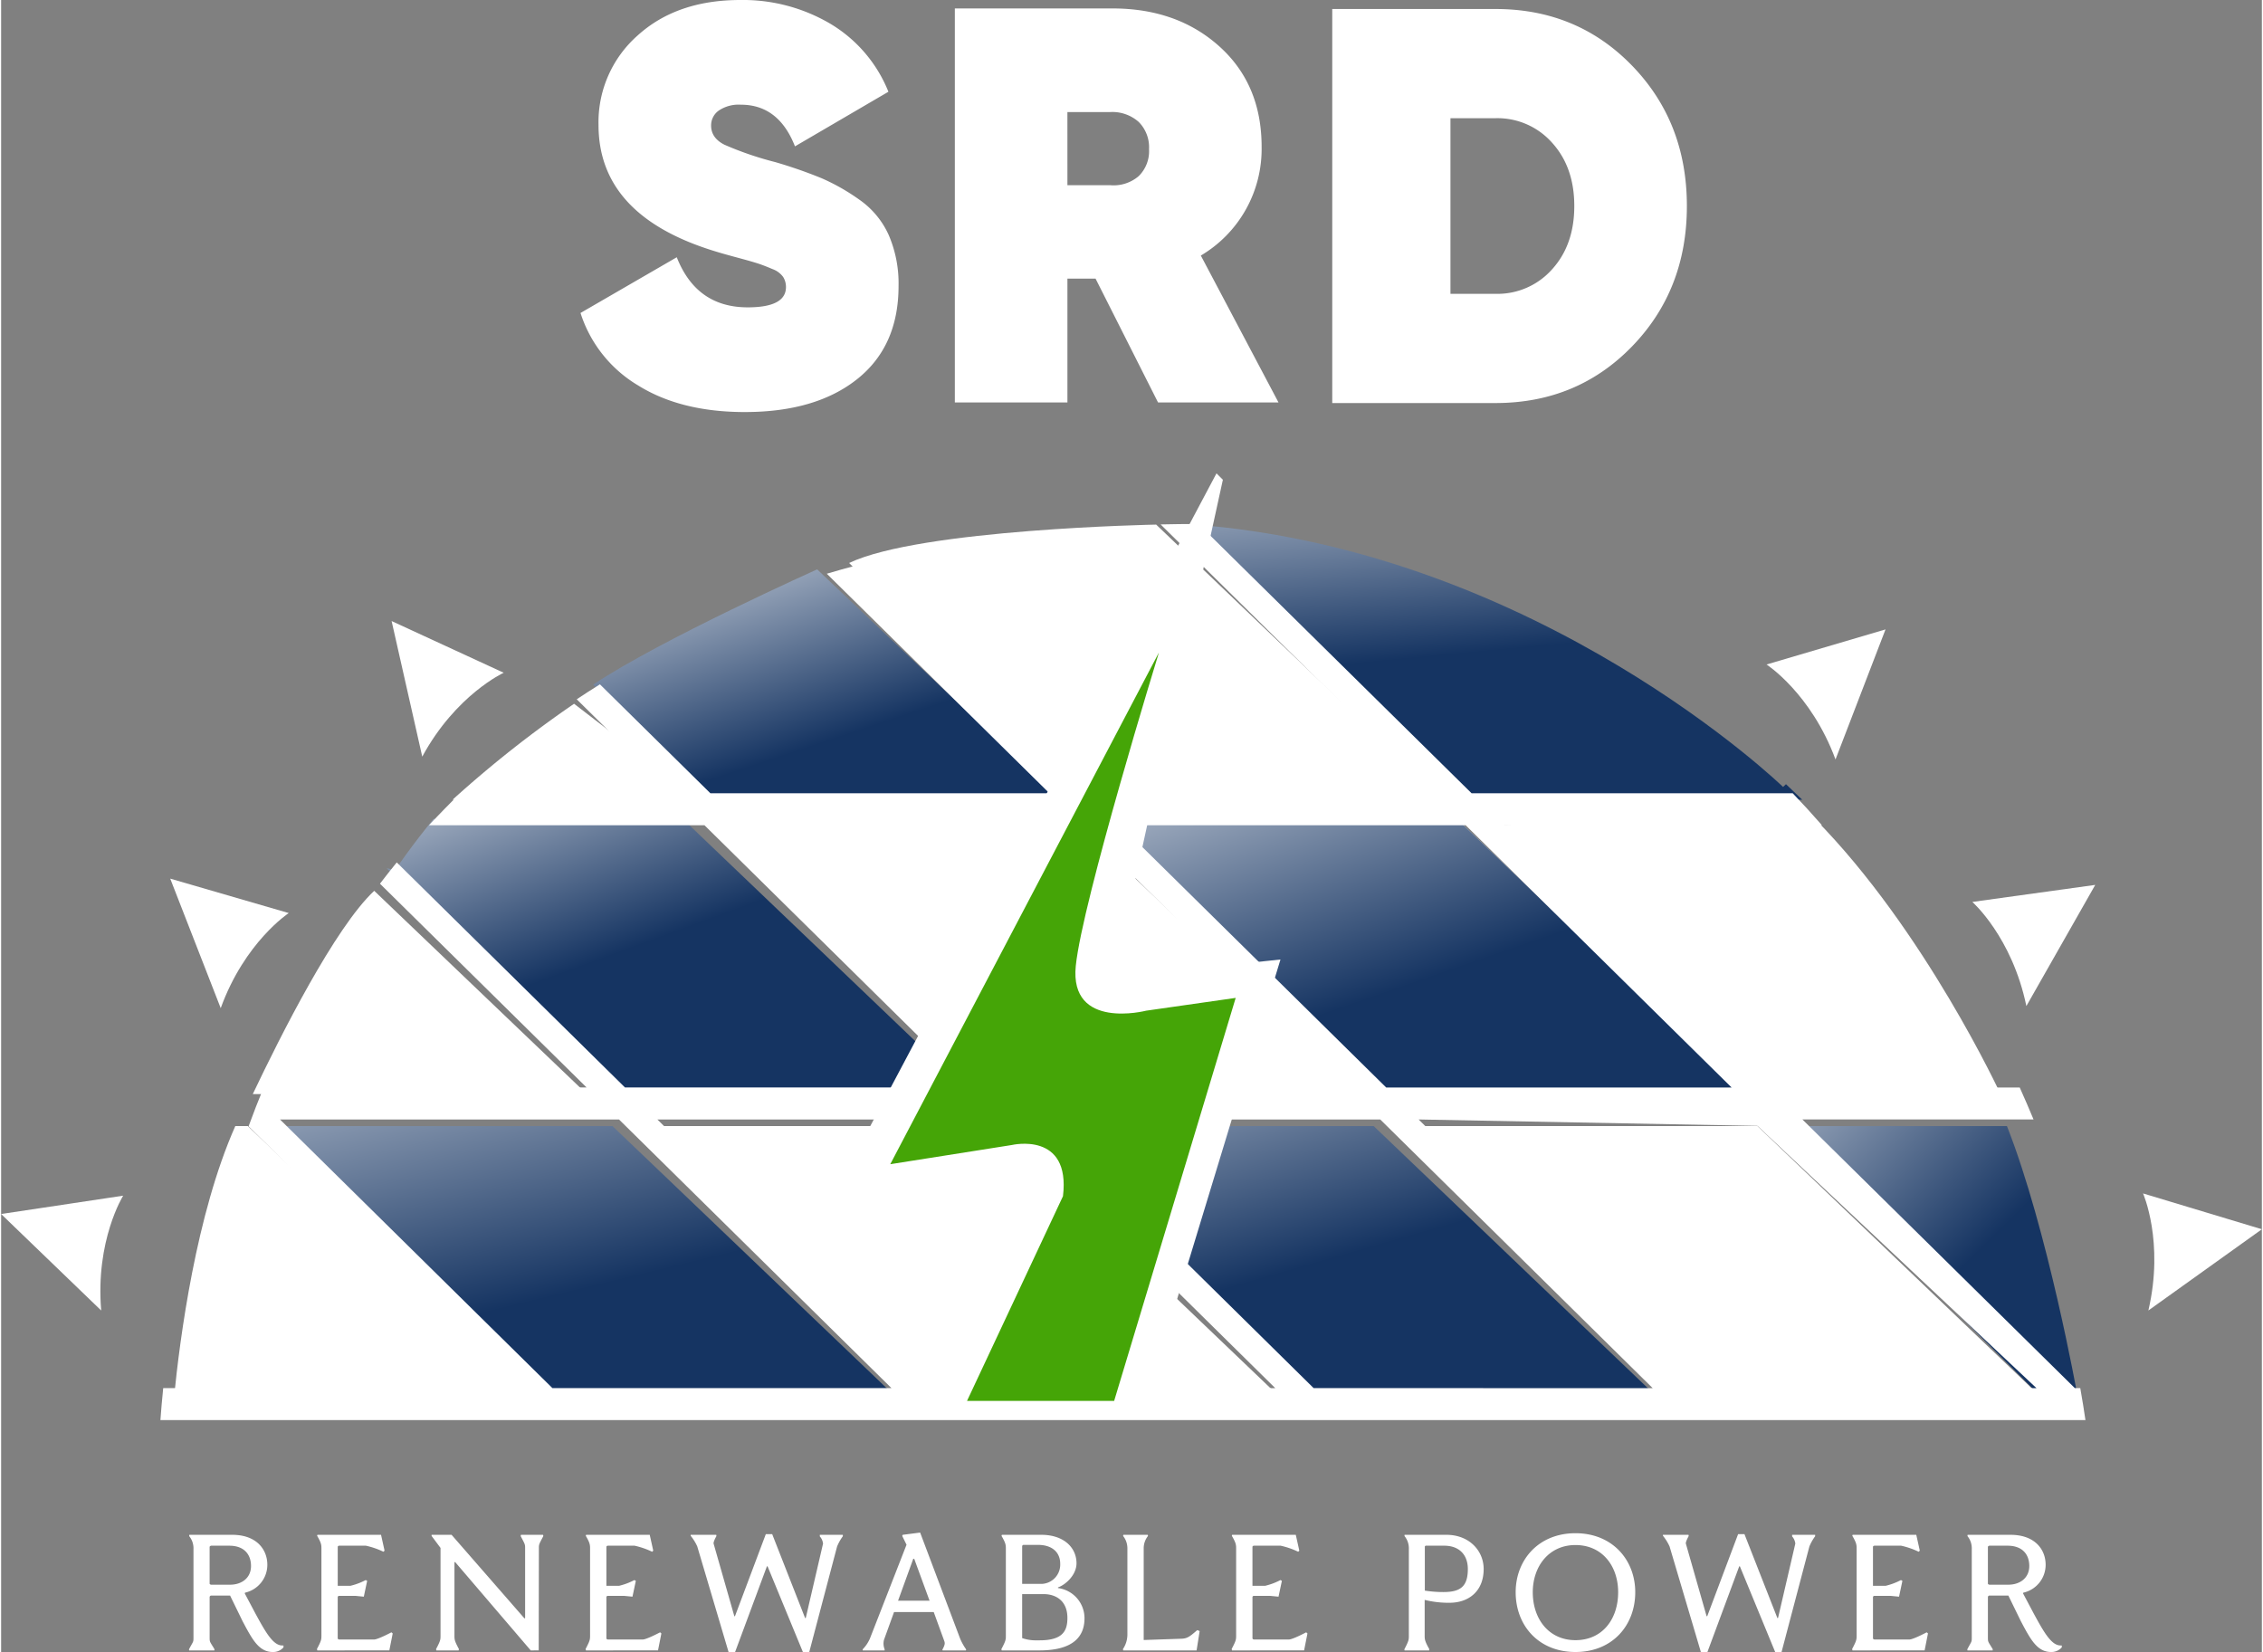 <svg xmlns="http://www.w3.org/2000/svg" xmlns:xlink="http://www.w3.org/1999/xlink" width="100" height="73" viewBox="0 0 518.577 378.94">
  <rect x="0" y="0" width="518.577" height="378.94" fill="#808080" stroke="none"/>
  <defs>
    <linearGradient id="linear-gradient" x1="0.217" y1="-0.25" x2="0.783" y2="1.25" gradientUnits="objectBoundingBox">
      <stop offset="0" stop-color="#fff"/>
      <stop offset="1" stop-color="#fff"/>
    </linearGradient>
    <linearGradient id="linear-gradient-2" x1="-0.448" y1="-0.462" x2="0.631" y2="0.5" gradientUnits="objectBoundingBox">
      <stop offset="0" stop-color="#fff"/>
      <stop offset="1" stop-color="#153462"/>
    </linearGradient>
    <linearGradient id="linear-gradient-3" x1="-0.213" y1="-0.665" x2="0.524" y2="0.453" xlink:href="#linear-gradient-2"/>
    <linearGradient id="linear-gradient-5" x1="0.217" y1="-0.25" x2="0.783" y2="1.25" xlink:href="#linear-gradient-2"/>
    <linearGradient id="linear-gradient-7" x1="-0.199" y1="-0.503" x2="0.6" xlink:href="#linear-gradient-2"/>
    <linearGradient id="linear-gradient-8" x1="0.081" y1="-0.592" x2="0.319" xlink:href="#linear-gradient-2"/>
    <linearGradient id="linear-gradient-9" x1="0.198" x2="0.802" xlink:href="#linear-gradient"/>
    <linearGradient id="linear-gradient-10" x1="-0.094" y1="-0.282" x2="0.57" y2="0.7" xlink:href="#linear-gradient-2"/>
    <linearGradient id="linear-gradient-11" x1="0.246" x2="0.754" xlink:href="#linear-gradient"/>
    <linearGradient id="linear-gradient-12" x1="0.158" x2="0.842" xlink:href="#linear-gradient"/>
    <linearGradient id="linear-gradient-14" x1="-0.191" y1="-0.361" x2="0.441" y2="0.452" xlink:href="#linear-gradient-2"/>
    <linearGradient id="linear-gradient-15" x1="0.103" x2="0.897" xlink:href="#linear-gradient"/>
    <linearGradient id="linear-gradient-16" x1="-0.26" y1="-0.716" x2="0.477" y2="0.605" xlink:href="#linear-gradient-2"/>
    <linearGradient id="linear-gradient-17" x1="0.004" x2="0.996" xlink:href="#linear-gradient"/>
    <linearGradient id="linear-gradient-18" x1="0.5" y1="1.25" x2="0.5" y2="-0.25" gradientUnits="objectBoundingBox">
      <stop offset="0" stop-color="#fff"/>
      <stop offset="1" stop-color="#fff"/>
    </linearGradient>
  </defs>
  <g id="_1_copy" data-name="1 copy" transform="translate(-222.805 -268.992)">
    <g id="Group_2" data-name="Group 2" transform="translate(222.805 377.572)">
      <path id="Shape_1" data-name="Shape 1" d="M588.637,508.144H506.469l-63.094-63.113h79.234Z" transform="translate(-119.734 -295.31)" fill="url(#linear-gradient)"/>
      <path id="Shape_1_copy_8" data-name="Shape 1 copy 8" d="M553.665,445.031c9.357,23.761,16.14,61.645,16.14,61.645l.88,1.468h-8.217l-63.094-63.113Z" transform="translate(-93.565 -295.31)" fill="url(#linear-gradient-2)"/>
      <path id="Shape_1_copy" data-name="Shape 1 copy" d="M528.637,508.144H446.469l-63.094-63.113h79.234" transform="translate(-147.771 -295.31)" fill="url(#linear-gradient-3)"/>
      <path id="Shape_1_copy_2" data-name="Shape 1 copy 2" d="M469.637,508.144H387.469l-63.094-63.113h79.234Z" transform="translate(-175.342 -295.31)" fill="url(#linear-gradient)"/>
      <path id="Shape_1_copy_4" data-name="Shape 1 copy 4" d="M541.637,460.129H459.469l-63.094-63.113h79.234Z" transform="translate(-141.697 -317.747)" fill="url(#linear-gradient-5)"/>
      <path id="Shape_1_copy_4-2" data-name="Shape 1 copy 4" d="M481.637,460.129H399.469l-63.094-63.113h79.234" transform="translate(-169.734 -317.747)" fill="url(#linear-gradient-5)"/>
      <path id="Shape_1_copy_5" data-name="Shape 1 copy 5" d="M541.637,460.129H459.469l-63.094-63.113h79.234Z" transform="translate(-141.697 -317.747)" fill="url(#linear-gradient-7)"/>
      <path id="Shape_1_copy_10" data-name="Shape 1 copy 10" d="M546.235,411.18s.245-.226.672-.63l3.73,3.565H468.469L405.375,351h5.869C490.5,357.16,546.235,411.18,546.235,411.18Z" transform="translate(-137.491 -339.249)" fill="url(#linear-gradient-8)"/>
      <path id="Shape_1_copy_9" data-name="Shape 1 copy 9" d="M355.375,359.809c16.316-7.795,70.43-8.806,70.43-8.806l66.028,63.113H409.665l-54.29-54.307Z" transform="translate(-160.856 -339.249)" fill="url(#linear-gradient-9)"/>
      <path id="Shape_1_copy_11" data-name="Shape 1 copy 11" d="M315.375,384.424C330.842,374.082,366.73,358,366.73,358l55.757,52.839H340.319l-24.944-26.42Z" transform="translate(-179.547 -335.977)" fill="url(#linear-gradient-10)"/>
      <path id="Shape_1_copy_12" data-name="Shape 1 copy 12" d="M293.375,401.027a261.2,261.2,0,0,1,27.879-22.016l28.619,22.016h-56.5" transform="translate(-189.828 -326.161)" fill="url(#linear-gradient-11)"/>
      <path id="Shape_1_copy_7" data-name="Shape 1 copy 7" d="M531.141,397.016c25.154,25.486,42.552,63.113,42.552,63.113H520.87l-67.5-61.645Z" transform="translate(-115.061 -317.747)" fill="url(#linear-gradient-12)"/>
      <path id="Shape_1_copy_5-2" data-name="Shape 1 copy 5" d="M481.637,460.129H399.469l-63.094-63.113h79.234" transform="translate(-169.734 -317.747)" fill="url(#linear-gradient)"/>
      <path id="Shape_1_copy_4-3" data-name="Shape 1 copy 4" d="M284.982,408.758s4.246-6.2,8.874-11.742h57.154l66.028,63.113H334.87l-51.8-51.811Z" transform="translate(-194.641 -317.747)" fill="url(#linear-gradient-14)"/>
      <path id="Shape_1_copy_6" data-name="Shape 1 copy 6" d="M290,408.253l48.778,46.625H262.147C268.505,441.48,281,416.663,290,408.253Z" transform="translate(-204.42 -312.496)" fill="url(#linear-gradient-15)"/>
      <path id="Shape_1_copy_2-2" data-name="Shape 1 copy 2" d="M409.637,508.144H327.469l-63.094-63.113h79.234" transform="translate(-203.379 -295.31)" fill="url(#linear-gradient-16)"/>
      <path id="Shape_1_copy_3" data-name="Shape 1 copy 3" d="M263.889,445.031h2.88L332.8,508.144H250.629l-.8-.8C251.179,493.6,254.9,465.292,263.889,445.031Z" transform="translate(-210.175 -295.31)" fill="url(#linear-gradient-17)"/>
      <path id="Shape_3" data-name="Shape 3" d="M250.8,455.912s-6.4,10.242-5.041,26.341L222.8,460.12Z" transform="translate(-222.805 -290.225)" fill="#fff"/>
      <path id="Shape_3_copy" data-name="Shape 3 copy" d="M276.427,414.248s-10.1,6.62-15.606,21.811l-11.582-29.711Z" transform="translate(-210.452 -313.386)" fill="#fff"/>
      <path id="Shape_3_copy_2" data-name="Shape 3 copy 2" d="M309.558,377.939s-10.977,5.042-18.68,19.244l-7.029-31.1Z" transform="translate(-194.279 -332.203)" fill="#fff"/>
      <path id="Shape_3_copy_3" data-name="Shape 3 copy 3" d="M557.653,455.561s4.9,11.082,1.224,26.85l26.032-18.632Z" transform="translate(-66.332 -290.389)" fill="#fff"/>
      <path id="Shape_3_copy_3-2" data-name="Shape 3 copy 3" d="M530.969,411.236s9.1,8.024,12.39,23.884l15.8-27.791Z" transform="translate(-78.802 -312.928)" fill="#fff"/>
      <path id="Shape_3_copy_3-3" data-name="Shape 3 copy 3" d="M498.795,375.435s10.2,6.586,15.818,21.783l11.473-29.83Z" transform="translate(-93.837 -331.592)" fill="#fff"/>
      <path id="Rectangle_1_copy_5" data-name="Rectangle 1 copy 5" d="M539.664,412.669l-62.532-61.663q4.293-.1,8.7-.1l62.632,61.762h73.659q3.469,3.62,6.712,7.336H555.907l61.006,60.159H674.2q1.662,3.7,3.173,7.336H624.353l62.494,61.626h1.245c.489,2.762.879,5.221,1.187,7.336H247.705c.161-2.251.372-4.705.643-7.336h80.48l-60.9-60.055q1.611-4.418,3.464-8.908h74.073l-47.4-46.743q1.877-2.455,3.852-4.883l52.353,51.626H433.5L372.5,420.006H309.328q3.436-3.724,7.158-7.336h48.57L343.2,391.12c1.723-1.148,3.471-2.284,5.261-3.395l.061-.039,25.335,24.983h77.767l-51.063-50.354q3.373-1,6.854-1.923l53.013,52.277Zm7.44,7.336H467.87l61.006,60.159H608.11Zm130.94,129.122-64-60.159L536.316,487.5l62.494,61.626Zm-88.038,0L527.512,487.5H449.746l62.494,61.626ZM352.9,487.5H275.138l62.494,61.626H415.4Zm8.8,0L424.2,549.128h79.234L440.942,487.5Zm19.591-67.5,61.006,60.159h77.767l-61.006-60.159Z" transform="translate(-211.169 -339.293)" fill="#fff"/>
      <path id="Shape_5" data-name="Shape 5" d="M375.477,553.758,398.953,502.4,352,509.739,441.5,341l1.467,1.467L419.5,449.58s-1.22,6.917,8.8,5.869,27.879-2.935,27.879-2.935L425.365,553.758Z" transform="translate(-162.719 -341)" fill="#fff"/>
      <path id="Shape_4" data-name="Shape 4" d="M423.626,369,362,486.383l27.879-4.4s13.542-3.214,11.738,11.738l-22.009,46.953h33.748l27.879-92.439-20.542,2.935s-17.636,4.552-16.14-10.271S423.626,369,423.626,369Z" transform="translate(-158.046 -327.916)" fill="#45a507"/>
    </g>
    <path id="SRD" d="M13.17,88.384A29.921,29.921,0,0,1,0,71.791L22.08,59.008Q26.6,70.5,38.349,70.5q8.779,0,8.78-4.648a4.31,4.31,0,0,0-.646-2.324,5.221,5.221,0,0,0-2.454-1.808q-1.809-.775-3.163-1.227t-4.713-1.356q-3.359-.9-5.037-1.42Q4.131,49.583,4.132,28.665A26.518,26.518,0,0,1,13.105,8.135Q22.079,0,36.671,0A39.457,39.457,0,0,1,57.265,5.424,31.989,31.989,0,0,1,70.629,21.047L49.195,33.571Q45.449,24.018,36.8,24.017a8.192,8.192,0,0,0-5.1,1.355,4.167,4.167,0,0,0-1.743,3.422q0,2.843,3.035,4.391a74.994,74.994,0,0,0,11.686,4,107.524,107.524,0,0,1,10.588,3.68,47.5,47.5,0,0,1,8.651,4.906,19.768,19.768,0,0,1,6.779,8.135,28.042,28.042,0,0,1,2.259,11.686q0,13.818-9.49,21.369T37.7,94.517Q22.984,94.517,13.17,88.384Zm159.267,4.067V2.065h37.445q18.721,0,31.312,12.977t12.59,32.217q0,19.24-12.59,32.215T209.881,92.451ZM199.552,67.4h10.329a16.763,16.763,0,0,0,12.977-5.616q5.1-5.618,5.1-14.526t-5.1-14.526a16.76,16.76,0,0,0-12.977-5.618H199.552Zm-67.073,24.92L118.147,63.915h-6.456V92.322H85.866V1.937H122.02q14.846,0,24.533,8.716T156.237,33.7a28.4,28.4,0,0,1-13.945,24.92l17.818,33.7ZM111.691,42.481H121.5a8.826,8.826,0,0,0,6.521-2.067,8,8,0,0,0,2.389-6.2,8.211,8.211,0,0,0-2.389-6.262A9.113,9.113,0,0,0,121.5,25.7h-9.813Z" transform="translate(355.705 268.992)" fill="url(#linear-gradient-18)"/>
    <path id="Renewable_Power" data-name="Renewable Power" d="M420.193,20.317l-2.86-5.867h-4.291a.374.374,0,0,0-.4.33v9.206c0,1.173,0,.917,1.1,2.749v.295h-5.793l-.037-.258c1.026-1.944,1.026-1.577,1.026-2.786V3.815a4.435,4.435,0,0,0-.989-3.008l.036-.293h9.829c5.685,0,8.069,3.448,8.069,6.858a6.546,6.546,0,0,1-5.134,6.418l-.037.184,2.493,4.695c2.274,4.181,4,7.225,6.088,7.225h.294v.44a3.143,3.143,0,0,1-2.421,1.063C423.934,27.4,422.43,24.535,420.193,20.317ZM412.638,3.3v8.4c0,.111.184.258.367.258h4.327c2.567,0,4.8-1.467,4.8-4.292,0-2.567-1.5-4.656-4.988-4.656h-4.107C412.858,3.008,412.638,3.155,412.638,3.3ZM363.846,27.4l-8.1-19.657h-.147L348.3,27.4h-1.5l-7.188-24.24A11.437,11.437,0,0,0,338.1.734V.514h5.869l.036.293c-.733,1.321-.66,1.688-.66,1.688l4.769,16.687h.147L355.339.367H356.8l7.555,19.254.147-.037,3.962-17.052a2.96,2.96,0,0,0-.734-1.651V.514h5.281v.33a11.045,11.045,0,0,0-1.321,2.347l-6.381,24.2ZM304.317,13.68c0-7.408,5.244-13.533,13.715-13.533s13.715,6.125,13.715,13.533c0,7.628-5.244,13.715-13.715,13.715S304.317,21.307,304.317,13.68Zm3.923,0c0,6.16,3.7,11,9.792,11,6.2,0,9.792-4.841,9.792-11,0-5.941-3.595-10.819-9.792-10.819C311.945,2.86,308.241,7.738,308.241,13.68ZM140.818,27.4,132.713,7.738h-.147l-7.3,19.657h-1.5l-7.188-24.24a11.44,11.44,0,0,0-1.5-2.421V.514h5.869l.036.293c-.733,1.321-.659,1.688-.659,1.688l4.767,16.687h.147L132.31.367h1.467l7.554,19.254.147-.037,3.962-17.052A2.959,2.959,0,0,0,144.7.881V.514h5.281v.33a11.054,11.054,0,0,0-1.319,2.347l-6.382,24.2ZM12.285,20.317,9.425,14.45H5.134a.374.374,0,0,0-.4.33v9.206c0,1.173,0,.917,1.1,2.749v.295H.037L0,26.772c1.027-1.944,1.027-1.577,1.027-2.786V3.815A4.431,4.431,0,0,0,.037.807L.074.514H9.9c5.685,0,8.069,3.448,8.069,6.858a6.547,6.547,0,0,1-5.134,6.418l-.037.184,2.493,4.695c2.274,4.181,4,7.225,6.088,7.225h.295v.44A3.143,3.143,0,0,1,19.254,27.4C16.026,27.4,14.522,24.535,12.285,20.317ZM4.73,3.3v8.4c0,.111.184.258.367.258H9.425c2.567,0,4.8-1.467,4.8-4.292,0-2.567-1.5-4.656-4.988-4.656H5.134C4.951,3.008,4.73,3.155,4.73,3.3ZM381.569,27.029v-.037L381.5,26.7c1.026-1.944,1.026-2.164,1.026-3.19V3.741c0-.881,0-1.321-.989-3.007l.073-.221h14.6l.807,3.63-.256.258a18.338,18.338,0,0,0-4.034-1.393h-6.051c-.258,0-.4.11-.4.33v8.874h2.9a14.885,14.885,0,0,0,3.521-1.32l.33.184-.77,3.63-1.871-.182h-3.849a.315.315,0,0,0-.258.293V24.2c0,.258.221.33.4.33h7.921c.917,0,4-1.651,4-1.651l.293.258-.77,3.888Zm-102.746,0-.037-.258c1.027-1.944,1.027-2.237,1.027-3.081V3.815a4.431,4.431,0,0,0-.99-3.008V.514h9.608c5.207,0,8.545,3.63,8.545,7.848,0,5.171-3.522,7.738-7.812,7.738a22.52,22.52,0,0,1-5.721-.66v8.251c0,.66,0,1.211,1.027,2.971v.367ZM283.48,3.3V13.313a27.2,27.2,0,0,0,4.254.33c3.888,0,5.611-1.247,5.611-5.281,0-3.264-1.98-5.354-5.428-5.354h-4.144A.269.269,0,0,0,283.48,3.3ZM239.243,27.029v-.037l-.074-.293c1.027-1.944,1.027-2.164,1.027-3.19V3.741c0-.881,0-1.321-.99-3.007l.073-.221h14.6l.807,3.63-.256.258a18.338,18.338,0,0,0-4.034-1.393H244.34c-.258,0-.4.11-.4.33v8.874h2.9a14.885,14.885,0,0,0,3.521-1.32l.33.184-.77,3.63-1.87-.182h-3.851a.314.314,0,0,0-.257.293V24.2c0,.258.221.33.4.33h7.921c.918,0,4-1.651,4-1.651l.294.258-.771,3.888Zm-24.944,0-.074-.295a5.981,5.981,0,0,0,1.027-3.263V3.485a4.57,4.57,0,0,0-.99-2.715l.074-.256h5.574l.073.256a4.57,4.57,0,0,0-.99,2.715V24.644l8.619-.293c1.393-.037,1.98-.514,3.667-1.98l.549.219-.7,4.438Zm-27.878,0-.074-.295c1.027-1.942,1.027-2.163,1.027-3.19V3.778c0-.881,0-1.321-.99-3.008l.073-.256h9.022c5.244,0,8.1,2.971,8.1,6.528,0,2.751-2.6,4.988-4.254,5.538v.147a6.978,6.978,0,0,1,6.088,6.932c0,4.033-2.384,7.371-10.341,7.371Zm4.693-2.825a9.491,9.491,0,0,0,3.374.514h.623c5.427,0,6.382-2.274,6.382-5.134,0-4.034-2.751-5.464-5.429-5.464h-4.951Zm0-21.05v8.618h4.511a4.42,4.42,0,0,0,4.218-4.621c0-2.641-1.871-4.328-5.1-4.328H191.48A.339.339,0,0,0,191.113,3.155ZM172.88,27.029l-.074-.148c.623-1.173.623-1.5.44-2.016l-2.419-6.637h-9.1l-2.31,6.381a3.508,3.508,0,0,0,.147,2.163v.258h-5.025v-.258a8.364,8.364,0,0,0,1.651-2.458l8.4-21.526L163.6.77l.11-.256,4-.514,9.169,24.314a12.942,12.942,0,0,0,1.393,2.495l-.073.221ZM162.649,15.624h7.224l-3.521-9.608h-.219Zm-71.6,11.406v-.037l-.073-.293C92,24.755,92,24.535,92,23.509V3.741c0-.881,0-1.321-.989-3.007l.073-.221h14.6l.807,3.63-.256.258a18.338,18.338,0,0,0-4.034-1.393H96.144c-.257,0-.4.11-.4.33v8.874h2.9a14.885,14.885,0,0,0,3.521-1.32l.33.184-.77,3.63-1.871-.182H96a.315.315,0,0,0-.258.293V24.2c0,.258.221.33.4.33h7.921c.916,0,4-1.651,4-1.651l.293.258-.77,3.888Zm-12.66,0L61.038,6.748l-.147.074V23.544c0,1.027,0,1.248,1.027,3.19l-.074.295h-5.1l-.074-.295c1.027-1.942,1.027-2.163,1.027-3.19V3.521L55.647.77V.514h4.584l16.724,19.18.147-.073V3.7c0-1.026,0-.953-1.027-2.9l.074-.293h5.06l.074.293c-1.027,1.944-1.027,1.871-1.027,2.9l-.037,23.325Zm-48.965,0v-.037l-.074-.293c1.027-1.944,1.027-2.164,1.027-3.19V3.741c0-.881,0-1.321-.99-3.007l.074-.221H44.051l.807,3.63L44.6,4.4a18.338,18.338,0,0,0-4.034-1.393H34.517c-.256,0-.4.11-.4.33v8.874h2.9a14.884,14.884,0,0,0,3.521-1.32l.33.184-.77,3.63-1.87-.182H34.37a.316.316,0,0,0-.258.293V24.2c0,.258.221.33.4.33h7.921c.918,0,4-1.651,4-1.651l.294.258-.771,3.888Z" transform="translate(265.899 620.537)" fill="#fff"/>
    <path id="Shape_2" data-name="Shape 2" d="M250,446" transform="translate(12.708 82.715)" fill="#fff"/>
  </g>
</svg>
